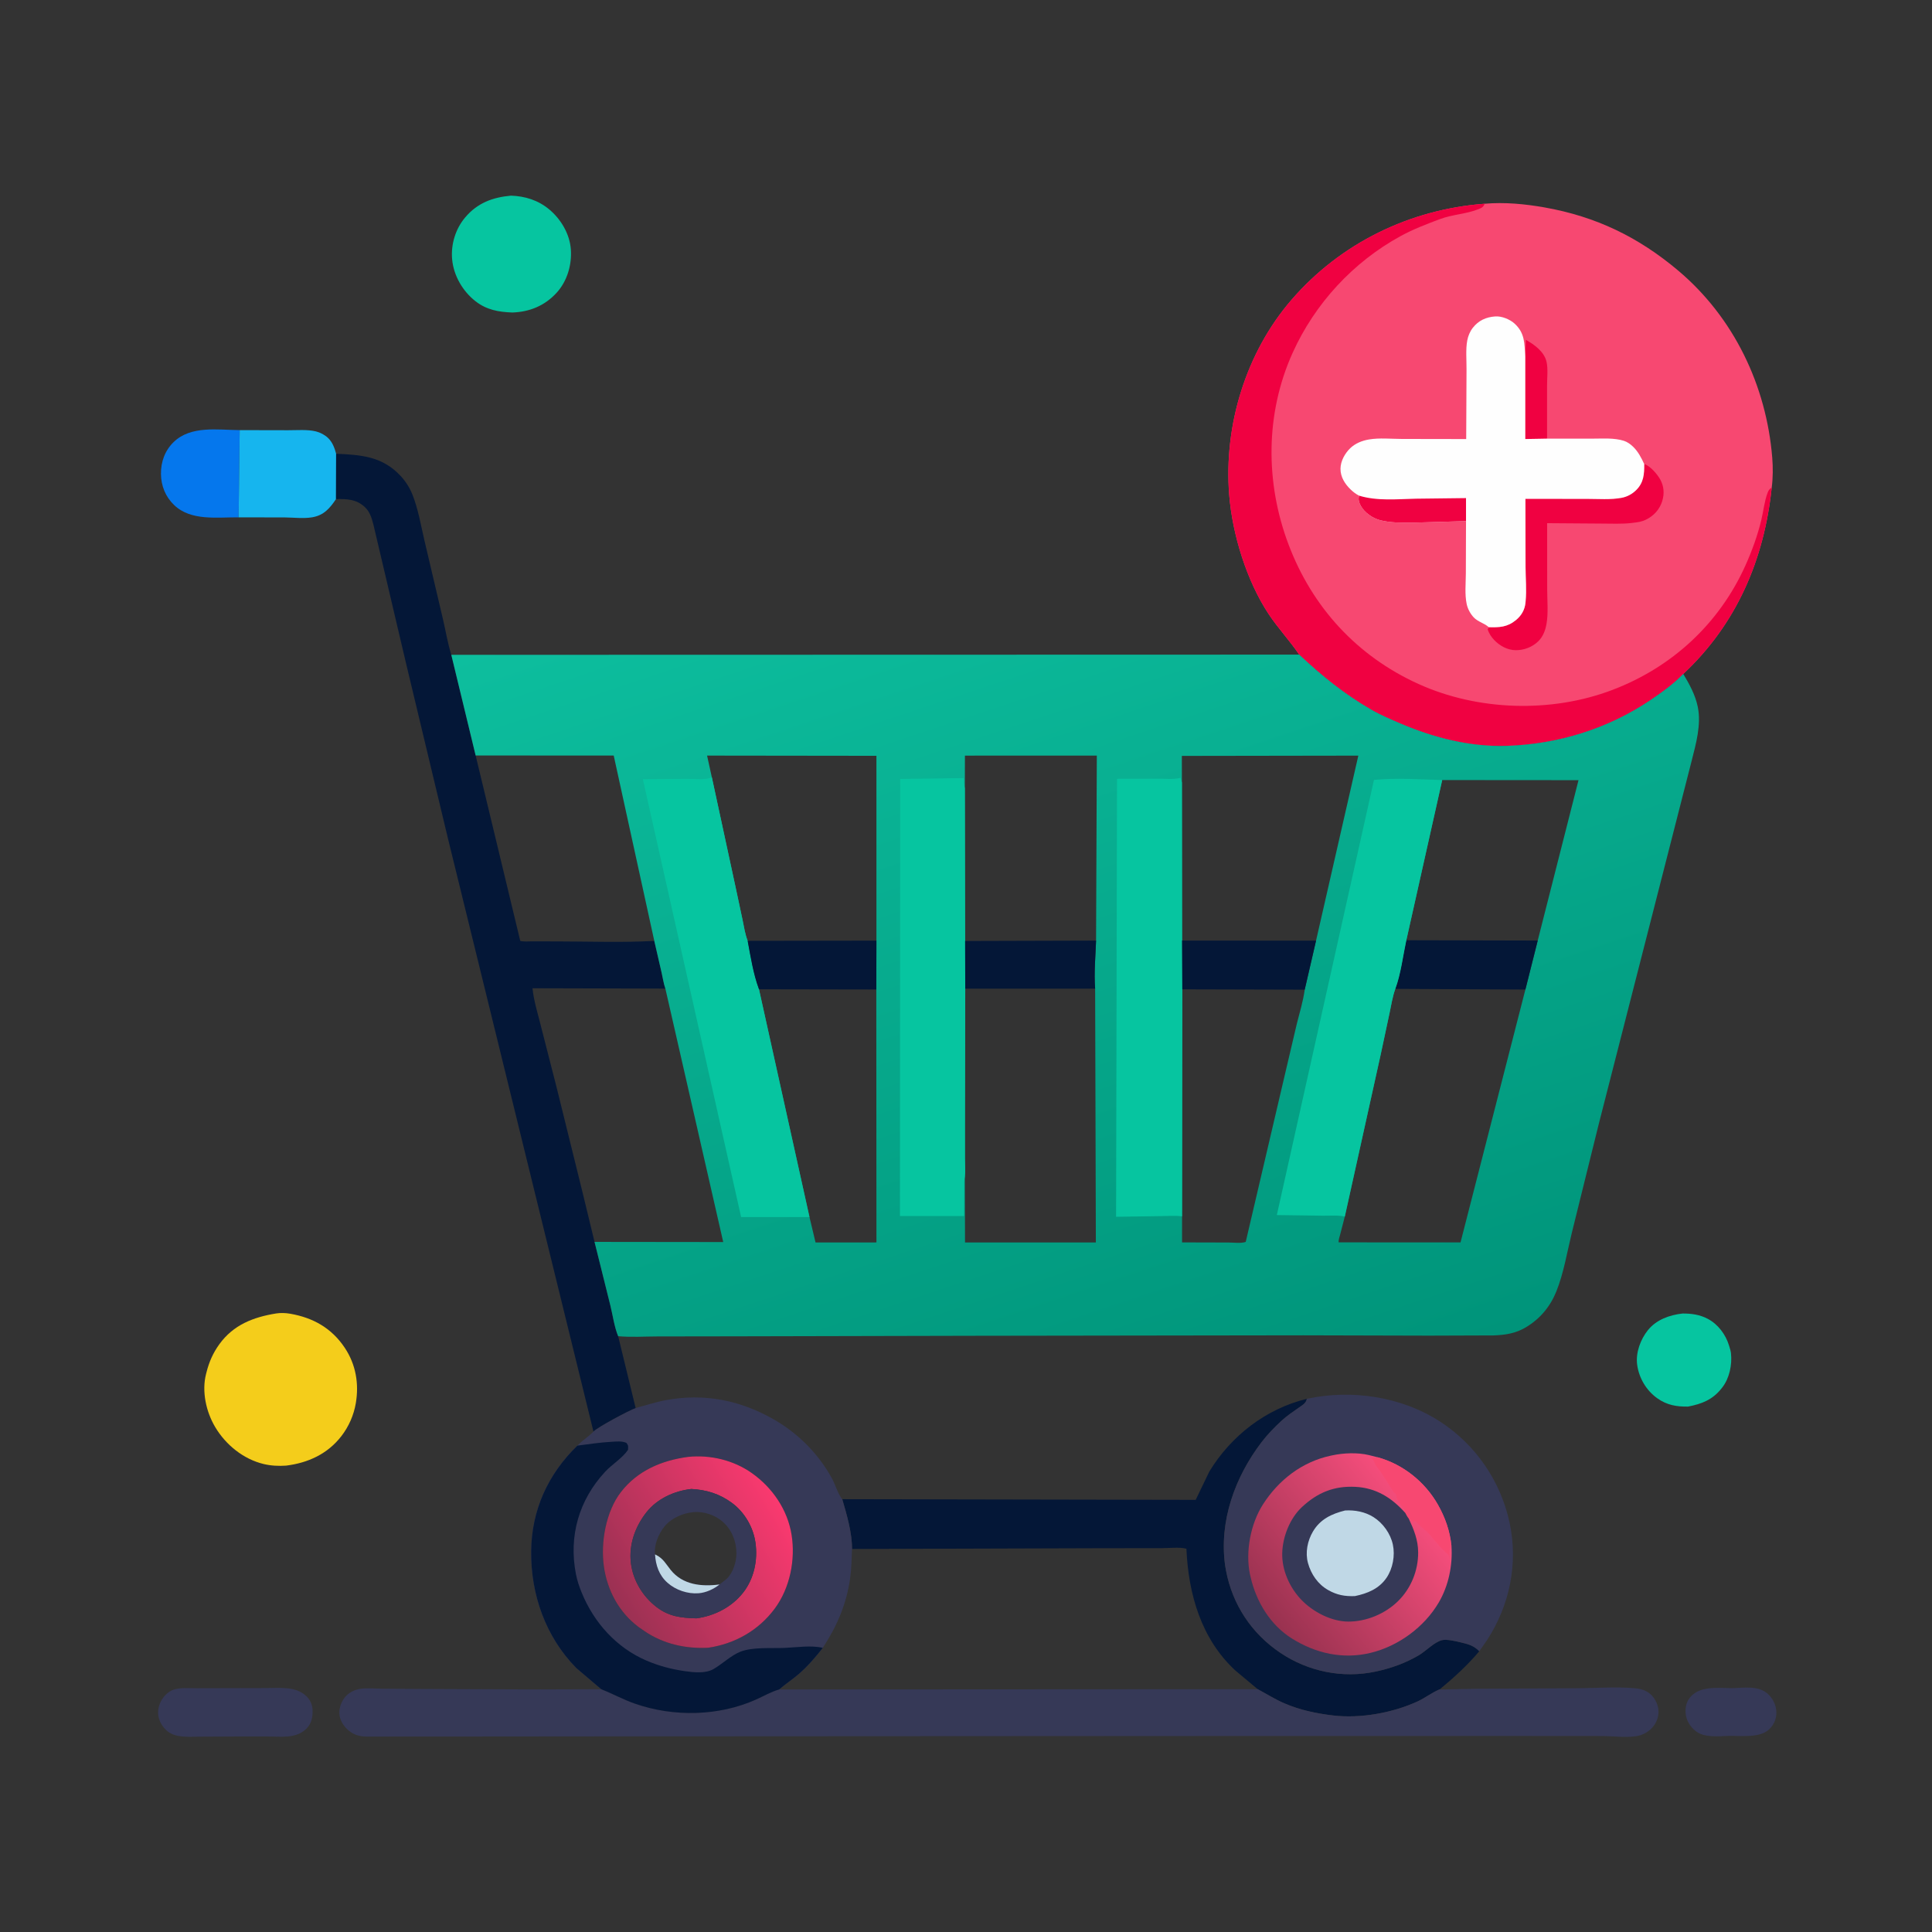 <?xml version="1.0" encoding="utf-8" ?>
<svg xmlns="http://www.w3.org/2000/svg" xmlns:xlink="http://www.w3.org/1999/xlink" width="1024" height="1024">
	<rect width="100%" height="100%" fill="#333333" stroke="none"/>
	<path fill="#363957" d="M918.476 894.759C924.589 894.564 931.889 893.331 936.859 897.687C939.526 900.025 941.362 903.594 941.51 907.155C941.658 910.724 940.42 913.856 937.893 916.393C932.923 921.383 922.762 919.933 916.25 920.062C910.803 920.252 903.475 921.101 898.899 917.628C895.997 915.426 893.752 911.981 893.441 908.3C893.14 904.737 893.844 901.596 896.383 898.957C901.785 893.34 911.381 894.754 918.476 894.759Z"/>
	<path fill="#0577ED" d="M126.473 274.205C115.071 274.094 101.263 276.246 92.339 267.732C87.723 263.329 85.368 257.515 85.314 251.15C85.261 244.8 87.383 238.824 92.024 234.316C101.164 225.441 115.334 227.877 127.04 227.976L126.473 274.205Z"/>
	<path fill="#06C5A0" d="M891.801 696.188C896.508 696.167 900.956 696.785 905.159 699.008C910.588 701.879 914.611 707.277 916.395 713.07L916.664 713.972C917.008 715.078 917.318 716.091 917.449 717.25C918.133 723.299 916.646 730.495 912.852 735.377L912.397 735.945C907.689 741.9 901.927 744.133 894.7 745.519C888.647 745.616 883.504 744.747 878.428 741.139C872.556 736.966 868.649 730.362 867.719 723.235C866.898 716.941 869.507 709.899 873.408 705.034C877.881 699.458 884.93 696.939 891.801 696.188Z"/>
	<path fill="#363957" d="M124.779 894.75L141.126 894.711C148.092 894.706 156.454 893.665 162.043 898.702C164.335 900.767 165.594 903.416 165.678 906.5C165.779 910.222 165.059 913.698 162.25 916.392C156.725 921.69 148.707 920.36 141.708 920.376L124.75 920.382L105.999 920.474C102.199 920.499 98.251 920.755 94.502 920.077C92.284 919.676 90.313 918.91 88.582 917.44C85.899 915.16 84.004 911.809 83.806 908.25C83.607 904.694 85.196 900.968 87.649 898.448C88.921 897.141 90.613 895.933 92.385 895.421C96.008 894.374 100.661 894.82 104.418 894.801L124.779 894.75Z"/>
	<path fill="#16B5EE" d="M127.04 227.976L152.779 228.028C157.472 228.05 162.957 227.539 167.5 228.669C169.74 229.227 172.217 230.53 173.884 232.139C176.247 234.419 177.326 237.412 178.154 240.5L178.098 264.519C174.815 269.405 171.641 273.129 165.475 274.18C160.894 274.961 155.524 274.291 150.868 274.244L126.473 274.205L127.04 227.976Z"/>
	<path fill="#06C5A0" d="M270.858 103.701C278.306 103.964 285.194 106.102 291.016 110.922C297.273 116.103 301.951 123.948 302.557 132.131C303.166 140.357 300.622 149.049 294.986 155.205C288.733 162.035 280.757 165.303 271.609 165.638C264.269 165.372 257.899 164.259 251.977 159.621C245.191 154.308 240.403 146.013 239.632 137.388C238.925 129.498 241.447 121.247 246.597 115.185C253.066 107.568 261.128 104.557 270.858 103.701Z"/>
	<path fill="#F4CD1B" d="M146.406 696.151C148.768 695.779 151.441 695.887 153.79 696.296C165.986 698.42 175.785 703.942 182.723 714.343C188.613 723.171 190.35 733.404 188.585 743.75C187.507 750.068 184.857 756.115 180.925 761.194C173.615 770.638 163.27 775.375 151.614 776.814C147.65 777.091 143.632 776.894 139.75 775.964C129.008 773.392 119.653 765.783 114.06 756.389C109.234 748.285 106.843 737.464 109.217 728.218L109.47 727.25C110.856 721.778 112.924 717.086 116.237 712.498C123.696 702.169 134.28 698.102 146.406 696.151Z"/>
	<path fill="#041737" d="M446.412 794.606L633.745 794.953L640.957 779.97C652.525 760.974 670.931 746.704 692.644 741.41L692.46 742.111C691.837 743.995 690.052 744.913 688.516 746.001C685.416 748.196 682.081 750.401 679.285 752.978C675.456 756.509 671.715 760.355 668.565 764.5C654.506 782.999 646.105 806.217 649.334 829.684L649.822 832.509C653.264 850.515 663.342 865.769 678.587 876.017C693.383 885.964 711.556 889.699 729.085 885.973C737.216 884.244 744.836 881.537 752.032 877.312C755.685 875.168 760.263 870.261 764.33 869.305C766.677 868.753 771.177 869.76 773.544 870.324C777.65 871.302 781.087 872.039 784.051 875.205C777.648 882.772 770.602 889.168 762.996 895.469C762.965 895.463 762.932 895.438 762.903 895.451C758.938 897.103 755.282 899.984 751.317 901.805C738.093 907.879 721.01 910.956 706.488 909.225C697.596 908.166 688.987 906.352 680.719 902.79C675.831 900.684 671.306 897.815 666.621 895.305L654.818 885.449C636.621 868.641 629.87 844.863 628.82 820.857C625.194 819.873 619.562 820.56 615.694 820.555L582.647 820.595L451.59 820.993C451.622 812.325 448.821 802.877 446.412 794.606Z"/>
	<path fill="#363957" d="M762.996 895.469L782.366 895.081L836.25 894.794C846.061 894.736 856.325 893.952 866.077 894.764C868.563 894.972 870.769 895.386 872.972 896.627C875.839 898.244 878.019 901.533 878.75 904.723C879.522 908.093 878.736 911.575 876.762 914.381C874.476 917.629 870.816 919.762 866.887 920.277C861.191 921.023 854.874 920.155 849.109 920.14L805.665 920.107L651.233 920.13L350.268 920.297L246.39 920.394L193.991 920.417C190.599 920.338 187.7 919.548 185.011 917.393C182.231 915.165 180.065 911.851 179.865 908.229C179.687 905.014 181.186 901.228 183.404 898.911C185.457 896.766 188.308 895.491 191.215 895.086C194.783 894.59 198.731 895.012 202.35 895.049L223.742 895.184L283.146 895.437L318.668 895.323C324.692 897.675 330.383 900.834 336.5 902.963C357.001 910.096 380.835 909.693 400.802 900.749C404.706 899 408.9 896.56 412.99 895.448L666.621 895.305C671.306 897.815 675.831 900.684 680.719 902.79C688.987 906.352 697.596 908.166 706.488 909.225C721.01 910.956 738.093 907.879 751.317 901.805C755.282 899.984 758.938 897.103 762.903 895.451C762.932 895.438 762.965 895.463 762.996 895.469Z"/>
	<path fill="#363957" d="M692.644 741.41C716.261 736.248 742.685 740.176 763.078 753.345C782.122 765.644 795.438 785.054 800.142 807.197C804.741 828.843 800.139 850.962 788.075 869.432L784.051 875.205C781.087 872.039 777.65 871.302 773.544 870.324C771.177 869.76 766.677 868.753 764.33 869.305C760.263 870.261 755.685 875.168 752.032 877.312C744.836 881.537 737.216 884.244 729.085 885.973C711.556 889.699 693.383 885.964 678.587 876.017C663.342 865.769 653.264 850.515 649.822 832.509L649.334 829.684C646.105 806.217 654.506 782.999 668.565 764.5C671.715 760.355 675.456 756.509 679.285 752.978C682.081 750.401 685.416 748.196 688.516 746.001C690.052 744.913 691.837 743.995 692.46 742.111L692.644 741.41Z"/>
	<defs>
		<linearGradient id="gradient_0" gradientUnits="userSpaceOnUse" x1="673.65" y1="857.064" x2="747.122" y2="798.053">
			<stop offset="0" stop-color="#993250"/>
			<stop offset="1" stop-color="#F44D7B"/>
		</linearGradient>
	</defs>
	<path fill="url(#gradient_0)" d="M769.302 819.371C770.018 829.532 767.791 840.45 762.599 849.304C754.915 862.407 741.199 872.465 726.462 876.046C711.808 879.608 697.385 876.362 684.75 868.454C673.235 861.246 665.879 848.979 662.87 836L662.505 834.456C660.014 822.464 662.816 807.599 669.437 797.295C677.689 784.453 690.07 774.822 705.16 771.566L706 771.39C712.025 770.079 719.557 769.772 725.558 771.227L730.275 772.414C743.666 776.131 755.232 785.4 762.094 797.463C765.999 804.327 768.488 811.495 769.302 819.371Z"/>
	<path fill="#F74871" d="M730.275 772.414C743.666 776.131 755.232 785.4 762.094 797.463C765.999 804.327 768.488 811.495 769.302 819.371C767.844 821.367 768.254 823.893 768.375 826.253L767.72 824.151C765.915 822.532 763.436 820.223 761.96 818.316L759.008 814.856C758.011 813.525 755.953 811.417 754.67 810.45C753.047 809.226 751.666 807.709 750.242 806.263L749.519 806.463C748.764 806.609 747.327 805.331 746.669 804.892C745.893 803.986 745.4 802.935 744.833 801.891C744.263 798.147 740.708 797.03 740.059 792.922L739.925 792.034C738.217 790.674 737.831 789.567 736.71 787.821C734.563 784.476 732.341 780.556 729.783 777.531C728.752 776.312 728.427 774.324 727.372 773.401C726.846 772.94 727.109 773.4 726.859 772.78L730.275 772.414Z"/>
	<path fill="#363957" d="M746.669 804.892C749.39 810.752 751.619 816.196 751.653 822.789C751.702 832.363 747.923 841.751 741.114 848.51C734.254 855.319 724.233 859.522 714.562 859.473C705.627 859.428 695.907 854.341 689.789 847.98C683.55 841.493 679.375 832.262 679.607 823.169C679.828 814.475 683.715 804.643 690.097 798.733C698.342 791.097 707.062 787.469 718.443 788.063C729.445 788.637 737.628 793.861 744.833 801.891C745.4 802.935 745.893 803.986 746.669 804.892Z"/>
	<path fill="#C0D8E6" d="M712.91 800.589C718.129 800.262 723.53 801.288 728 804.112C733.019 807.281 737 812.841 738.25 818.68C739.486 824.455 738.218 831.379 734.897 836.25C730.912 842.094 724.803 844.576 718.115 845.963C712.775 846.155 708.646 845.415 703.967 842.771C698.51 839.685 694.873 834.374 693.243 828.397C691.736 822.866 692.995 816.624 695.896 811.726C699.773 805.183 705.8 802.364 712.91 800.589Z"/>
	<path fill="#363957" d="M336.904 746.278C342.284 744.855 347.496 743.112 352.988 742.093C373.349 738.319 392.551 742.16 410.407 752.478C423.204 759.872 433.768 770.553 440.912 783.5C442.733 786.801 444.088 791.865 446.412 794.606C448.821 802.877 451.622 812.325 451.59 820.993C451.38 826.1 451.323 831.317 450.608 836.381C448.648 850.265 443.686 861.743 436.09 873.415C432.153 878.426 428.139 883.123 423.295 887.311C419.987 890.171 416.25 892.563 412.99 895.448C408.9 896.56 404.706 899 400.802 900.749C380.835 909.693 357.001 910.096 336.5 902.963C330.383 900.834 324.692 897.675 318.668 895.323L305.475 884.113C289.188 867.549 281.303 845.199 281.531 822.155C281.748 800.308 290.458 781.318 306.028 766.209C308.644 763.45 311.921 761.504 314.543 758.745C316.338 756.574 333.659 747.351 336.904 746.278ZM364.728 772.177C350.82 774.039 338.021 779.369 329.161 790.75C321.139 801.054 318.286 817.472 320.066 830.211C321.848 842.966 328.099 854.638 338.561 862.422L341.75 864.633C351.742 871.375 363.472 873.955 375.385 873.337C389.48 871.242 401.999 864.208 410.599 852.634C418.696 841.739 421.675 826.72 419.553 813.472C417.421 800.159 409.443 788.531 398.539 780.798C388.829 773.913 376.468 770.974 364.728 772.177Z"/>
	<path fill="#041737" d="M306.028 766.209C312.17 765.393 318.125 764.508 324.327 764.167C326.913 764.026 329.57 763.709 332.011 764.75C333.167 766.274 332.936 766.587 332.863 768.436C329.872 772.877 324.499 776.022 320.816 779.975C306.838 794.974 301.335 814.161 305.252 834.309C305.903 837.659 307.031 841.006 308.321 844.158C314.816 860.028 326.716 873.316 342.609 880.134C349.175 882.951 355.739 884.688 362.791 885.714C367.563 886.408 373.844 887.109 378.14 884.654C382.925 881.918 387.392 877.42 392.448 875.427C398.898 872.886 408.839 873.713 415.796 873.427C421.955 873.173 430.146 871.909 436.09 873.415C432.153 878.426 428.139 883.123 423.295 887.311C419.987 890.171 416.25 892.563 412.99 895.448C408.9 896.56 404.706 899 400.802 900.749C380.835 909.693 357.001 910.096 336.5 902.963C330.383 900.834 324.692 897.675 318.668 895.323L305.475 884.113C289.188 867.549 281.303 845.199 281.531 822.155C281.748 800.308 290.458 781.318 306.028 766.209Z"/>
	<defs>
		<linearGradient id="gradient_1" gradientUnits="userSpaceOnUse" x1="326.568" y1="847.46" x2="412.262" y2="796.753">
			<stop offset="0" stop-color="#9B3153"/>
			<stop offset="1" stop-color="#F9396F"/>
		</linearGradient>
	</defs>
	<path fill="url(#gradient_1)" d="M364.728 772.177C376.468 770.974 388.829 773.913 398.539 780.798C409.443 788.531 417.421 800.159 419.553 813.472C421.675 826.72 418.696 841.739 410.599 852.634C401.999 864.208 389.48 871.242 375.385 873.337C363.472 873.955 351.742 871.375 341.75 864.633L338.561 862.422C328.099 854.638 321.848 842.966 320.066 830.211C318.286 817.472 321.139 801.054 329.161 790.75C338.021 779.369 350.82 774.039 364.728 772.177ZM366.422 789.187C357.371 790.202 348.312 794.322 342.609 801.571C336.624 809.177 333.23 818.714 334.388 828.423C335.491 837.678 340.674 846.186 348.047 851.817C354.667 856.873 361.124 857.532 369.131 857.755C378.74 856.455 387.932 851.768 393.944 844.038C399.701 836.636 401.709 826.85 400.415 817.678C399.245 809.392 394.623 801.466 387.858 796.509C381.315 791.714 374.424 789.628 366.422 789.187Z"/>
	<path fill="#363957" d="M366.422 789.187C374.424 789.628 381.315 791.714 387.858 796.509C394.623 801.466 399.245 809.392 400.415 817.678C401.709 826.85 399.701 836.636 393.944 844.038C387.932 851.768 378.74 856.455 369.131 857.755C361.124 857.532 354.667 856.873 348.047 851.817C340.674 846.186 335.491 837.678 334.388 828.423C333.23 818.714 336.624 809.177 342.609 801.571C348.312 794.322 357.371 790.202 366.422 789.187ZM347.176 823.87L347.838 824.202C351.576 826.131 352.913 828.893 355.443 832.059C361.862 840.092 371.925 841.033 381.386 839.8L385.25 836.762C388.564 833.486 390.286 827.967 390.318 823.385C390.361 817.135 387.942 810.983 383.278 806.75C379.17 803.021 373.103 800.974 367.57 801.461C361.996 801.952 355.705 804.673 352.175 809.093C349.038 813.021 346.58 818.777 347.176 823.87Z"/>
	<path fill="#C0D8E6" d="M347.176 823.87L347.838 824.202C351.576 826.131 352.913 828.893 355.443 832.059C361.862 840.092 371.925 841.033 381.386 839.8C378.301 842.245 374.257 844.149 370.287 844.458C364.441 844.912 358.133 842.765 353.775 838.886C349.32 834.921 347.557 829.691 347.176 823.87Z"/>
	<path fill="#041737" d="M178.154 240.5C191.478 241.081 202.646 241.862 212.329 252.25C214.997 255.112 217.236 258.637 218.663 262.281C221.618 269.832 223.064 278.25 224.892 286.151L234.695 327.821C236.19 334.159 237.265 340.871 239.197 347.075L252.106 400.431L275.748 498.7C277.669 499.206 280.174 498.928 282.187 498.937L296.38 498.973C313.09 499 330.102 499.639 346.785 498.693L350.672 515.569C351.307 518.314 351.722 521.335 352.661 523.982L383.323 658.311L315.116 658.231L323.522 691.997C324.78 697.118 325.627 703.399 327.64 708.213L336.904 746.278C333.659 747.351 316.338 756.574 314.543 758.745L237.315 443.97L215.334 352.102L197.897 277.958C196.993 274.61 196.095 271.389 193.514 268.899C189.05 264.593 183.912 264.41 178.098 264.519L178.154 240.5ZM315.116 658.231L383.323 658.311L352.661 523.982L282.246 523.793C282.836 530.075 284.86 536.55 286.398 542.672L294.877 575.79L308.645 631.499L315.116 658.231Z"/>
	<path fill="#F74871" d="M786.923 107.983C797.469 107.072 808.292 108.104 818.693 109.947C845.912 114.771 868.392 125.642 889.474 143.409C918.986 168.282 936.255 204.411 939.332 242.656C939.739 247.71 939.721 253.391 939.051 258.409C935.065 296.577 920.448 330.739 892.163 357.19L891.811 357.566C886.823 362.651 880.921 366.908 875.047 370.891C852.348 386.283 825.699 394.518 798.334 395.334C779.149 395.905 760.055 391.044 742.5 383.567C737.22 381.318 731.785 379.014 726.809 376.147C712.732 368.034 700.399 358.074 688.606 346.961C683.615 339.567 677.376 332.977 672.429 325.501C660.791 307.915 653.172 283.279 651.496 262.249C648.573 225.565 660.285 187.002 684.446 159C710.496 128.809 747.356 110.903 786.923 107.983Z"/>
	<path fill="#F00141" d="M808.417 188.854L808.525 187.879L808.729 180.109C813.239 182.677 818.353 186.272 819.666 191.645C820.558 195.292 819.964 200.485 819.973 204.321L819.976 232.497L808.417 232.701L808.417 188.854Z"/>
	<path fill="#F00141" d="M871.469 245.97C874.7 246.93 878.473 251.424 880.017 254.249C881.946 257.777 882.198 261.67 881.035 265.507C879.669 270.013 876.489 273.486 872.257 275.5C870.176 276.49 868.262 276.782 866 277.045L865.003 277.169C859.655 277.809 854.013 277.51 848.62 277.502L820.013 277.293L820.042 312.397C820.046 318.277 820.704 325.034 819.656 330.796C819.059 334.08 817.852 337.334 815.461 339.75C812.318 342.927 807.765 344.671 803.312 344.614C798.961 344.559 794.905 342.307 791.946 339.21C790.42 337.612 789.129 335.659 788.51 333.527L789.075 332.427C794.656 332.594 798.873 332.432 803.447 328.694C806.421 326.263 808.21 323.154 808.555 319.328L808.624 318.5C809.184 312.585 808.602 306.583 808.575 300.641L808.503 264.383L841.062 264.407C847.008 264.405 853.623 264.95 859.469 263.853C862.389 263.305 864.992 261.906 867.117 259.842C871.224 255.854 871.516 251.314 871.469 245.97Z"/>
	<path fill="#FEFEFE" d="M720.371 262.712C718.782 261.952 717.257 260.766 715.976 259.547C712.86 256.585 710.431 252.806 710.492 248.365C710.548 244.354 712.835 240.26 715.674 237.538C718.357 234.965 721.932 233.555 725.544 232.933C731.064 231.982 737.334 232.636 742.953 232.649L777.114 232.707L777.29 195.929C777.337 191.088 776.779 185.175 777.676 180.448C778.13 178.055 779.112 175.675 780.614 173.75C783.662 169.844 787.621 168.075 792.5 167.713C795.88 167.463 800.219 169.212 802.707 171.467C808.335 176.569 807.913 182.044 808.417 188.854L808.417 232.701L819.976 232.497L843.987 232.488C849.363 232.495 855.534 231.991 860.704 233.641C862.512 234.219 864.223 235.46 865.574 236.767C868.214 239.321 869.965 242.663 871.469 245.97C871.516 251.314 871.224 255.854 867.117 259.842C864.992 261.906 862.389 263.305 859.469 263.853C853.623 264.95 847.008 264.405 841.062 264.407L808.503 264.383L808.575 300.641C808.602 306.583 809.184 312.585 808.624 318.5L808.555 319.328C808.21 323.154 806.421 326.263 803.447 328.694C798.873 332.432 794.656 332.594 789.075 332.427C786.915 330.361 783.416 329.645 781.159 327.284C779.38 325.424 777.928 322.755 777.389 320.235C776.274 315.026 776.909 309.221 776.93 303.901L777.017 276.2L748.285 277.04C742.674 277.022 737.05 277.121 731.563 275.736C727.612 274.738 723.249 271.755 721.26 268.122C720.269 266.31 719.775 264.714 720.371 262.712Z"/>
	<path fill="#F00141" d="M720.371 262.712C729.892 265.656 740.607 264.528 750.468 264.32L777.018 264.005L777.017 276.2L748.285 277.04C742.674 277.022 737.05 277.121 731.563 275.736C727.612 274.738 723.249 271.755 721.26 268.122C720.269 266.31 719.775 264.714 720.371 262.712Z"/>
	<path fill="#F00141" d="M688.606 346.961C683.615 339.567 677.376 332.977 672.429 325.501C660.791 307.915 653.172 283.279 651.496 262.249C648.573 225.565 660.285 187.002 684.446 159C710.496 128.809 747.356 110.903 786.923 107.983C786.275 109.598 785.513 110.097 783.912 110.755C777.369 113.446 769.862 113.622 763.144 116.144C756.024 118.817 748.98 121.5 742.294 125.162C717.182 138.911 696.932 160.871 685.144 186.956C670.611 219.114 670.552 255.789 682.963 288.622C695.551 321.923 719.253 347.73 751.75 362.49C783.281 376.81 822.25 378.001 854.628 365.668C886.269 353.616 911.286 330.541 925.194 299.531C928.644 291.838 931.537 283.821 933.525 275.625C934.685 270.84 935.129 265.818 936.864 261.183C937.381 259.8 937.843 259.224 939.051 258.409C935.065 296.577 920.448 330.739 892.163 357.19L891.811 357.566C886.823 362.651 880.921 366.908 875.047 370.891C852.348 386.283 825.699 394.518 798.334 395.334C779.149 395.905 760.055 391.044 742.5 383.567C737.22 381.318 731.785 379.014 726.809 376.147C712.732 368.034 700.399 358.074 688.606 346.961Z"/>
	<defs>
		<linearGradient id="gradient_2" gradientUnits="userSpaceOnUse" x1="681.85" y1="745.353" x2="517.925" y2="255.216">
			<stop offset="0" stop-color="#00947A"/>
			<stop offset="1" stop-color="#0DBE9E"/>
		</linearGradient>
	</defs>
	<path fill="url(#gradient_2)" d="M239.197 347.075L688.606 346.961C700.399 358.074 712.732 368.034 726.809 376.147C731.785 379.014 737.22 381.318 742.5 383.567C760.055 391.044 779.149 395.905 798.334 395.334C825.699 394.518 852.348 386.283 875.047 370.891C880.921 366.908 886.823 362.651 891.811 357.566L892.163 357.19C895.459 362.719 898.526 368.233 899.85 374.611C901.808 384.042 898.874 394.345 896.55 403.493L847.375 595.761L833.097 653.427C830.611 663.56 828.778 674.872 824.878 684.521C821.633 692.552 816.285 698.958 808.848 703.439C803.4 706.721 798.073 707.527 791.832 707.801L757.467 707.922L690.926 707.747L518.427 707.991L388.913 708.283L348.514 708.343C341.654 708.351 334.45 708.846 327.64 708.213C325.627 703.399 324.78 697.118 323.522 691.997L315.116 658.231L383.323 658.311L352.661 523.982C351.722 521.335 351.307 518.314 350.672 515.569L346.785 498.693C330.102 499.639 313.09 499 296.38 498.973L282.187 498.937C280.174 498.928 277.669 499.206 275.748 498.7L252.106 400.431L239.197 347.075ZM626.432 414.729L626.527 498.523L626.647 524.364L691.524 524.536L697.529 498.572L719.942 400.503L626.405 400.647L626.432 414.729ZM377.297 412.025L389.954 470.612L393.555 487.5C394.307 491.196 394.902 495.138 396.271 498.663C397.791 506.842 399.289 516.297 402.188 524.084L402.274 524.336L464.458 524.447L464.524 498.559L464.527 400.593L374.766 400.482L377.297 412.025ZM511.604 524.023L511.445 596.386L511.449 614.235C511.449 617.304 511.734 620.705 511.398 623.735L511.476 658.519L580.824 658.536L580.447 524.022L511.604 524.023ZM739.544 524.128C738.058 528.275 737.374 532.739 736.466 537.042L731.812 558.838L712.776 644.796L710.344 654.203C710.005 655.543 709.382 657.099 709.52 658.478L774.108 658.514L808.486 524.48L739.544 524.128ZM511.38 417.789L511.531 498.74L511.604 524.023L580.447 524.022C579.785 515.779 580.628 506.827 580.939 498.539L581.337 400.479L511.432 400.495L511.38 417.789ZM764.397 413.447L745.379 498.347C743.611 506.594 742.469 516.273 739.544 524.128L808.486 524.48L815.025 498.51L836.647 413.502L764.397 413.447ZM252.106 400.431L275.748 498.7C277.669 499.206 280.174 498.928 282.187 498.937L296.38 498.973C313.09 499 330.102 499.639 346.785 498.693L325.28 400.452L252.106 400.431ZM626.647 524.364L626.516 644.7L626.519 658.496L651.127 658.558C653.75 658.556 657.832 659.119 660.262 658.236L680.379 572.288L687.257 542.986C688.738 536.916 690.719 530.72 691.524 524.536L626.647 524.364ZM402.274 524.336L429.043 645.076L432.251 658.531L464.532 658.514L464.458 524.447L402.274 524.336Z"/>
	<path fill="#041737" d="M745.379 498.347L815.025 498.51L808.486 524.48L739.544 524.128C742.469 516.273 743.611 506.594 745.379 498.347Z"/>
	<path fill="#06C5A0" d="M511.398 623.735C510.874 625.961 511.094 628.553 511.076 630.845L510.99 644.515L476.985 644.524L477.126 412.851L510.769 412.422C510.806 414.117 510.926 415.672 511.279 417.333L511.38 417.789L511.531 498.74L511.604 524.023L511.445 596.386L511.449 614.235C511.449 617.304 511.734 620.705 511.398 623.735Z"/>
	<path fill="#06C5A0" d="M626.516 644.7C623.06 644.168 619.013 644.55 615.493 644.56L591.547 644.92L592.051 412.783L614.552 412.743C617.715 412.72 622.21 413.188 625.248 412.353L625.688 412.195L626.432 414.729L626.527 498.523L626.647 524.364L626.516 644.7Z"/>
	<path fill="#06C5A0" d="M712.776 644.796C709.304 643.984 704.786 644.401 701.184 644.348L676.746 644.006L728.237 413.372C740.052 412.18 752.512 413.106 764.397 413.447L745.379 498.347C743.611 506.594 742.469 516.273 739.544 524.128C738.058 528.275 737.374 532.739 736.466 537.042L731.812 558.838L712.776 644.796Z"/>
	<path fill="#06C5A0" d="M377.297 412.025L389.954 470.612L393.555 487.5C394.307 491.196 394.902 495.138 396.271 498.663C397.791 506.842 399.289 516.297 402.188 524.084L402.274 524.336L429.043 645.076L392.808 645.064L340.726 412.966L364.545 412.809C368.363 412.794 373.205 413.448 376.815 412.205L377.297 412.025Z"/>
	<path fill="#041737" d="M580.939 498.539C580.628 506.827 579.785 515.779 580.447 524.022L511.604 524.023L511.531 498.74L580.939 498.539Z"/>
	<path fill="#041737" d="M464.524 498.559L464.458 524.447L402.274 524.336L402.188 524.084C399.289 516.297 397.791 506.842 396.271 498.663L464.524 498.559Z"/>
	<path fill="#041737" d="M626.527 498.523L697.529 498.572L691.524 524.536L626.647 524.364L626.527 498.523Z"/>
</svg>
